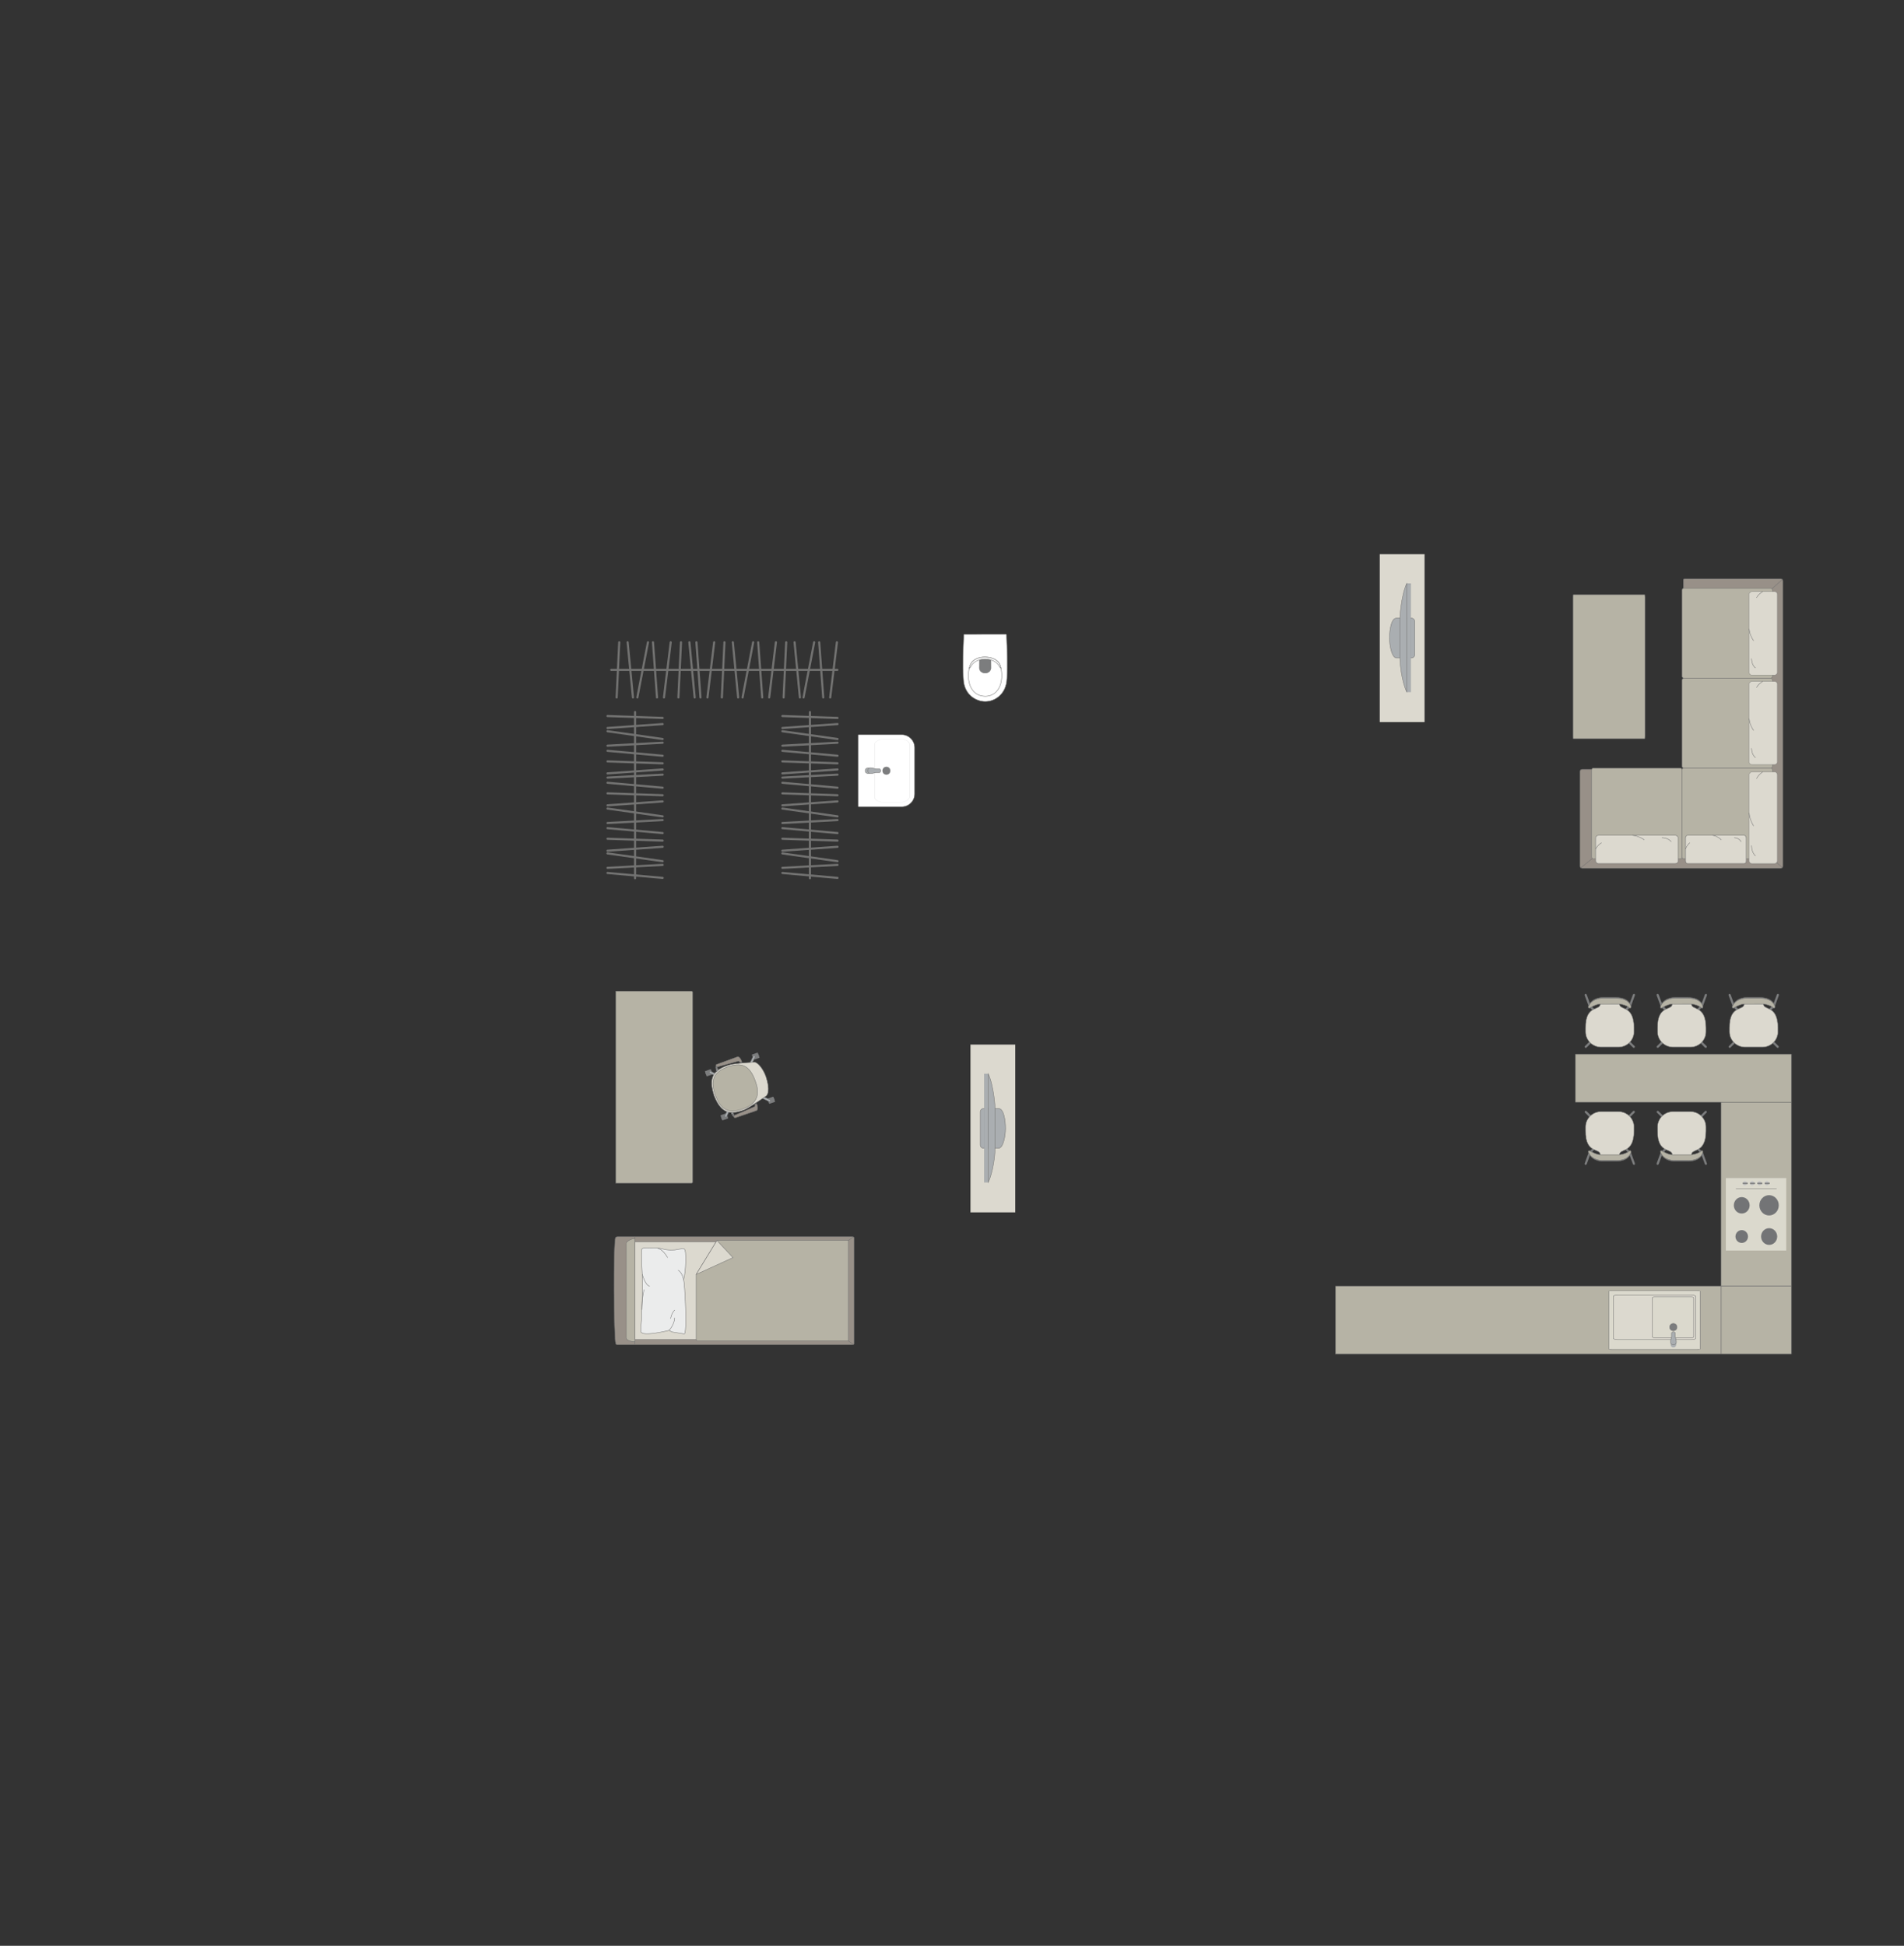 <?xml version="1.0" encoding="UTF-8"?>
<!DOCTYPE svg PUBLIC "-//W3C//DTD SVG 1.1//EN" "http://www.w3.org/Graphics/SVG/1.1/DTD/svg11.dtd">
<!-- Creator: CorelDRAW -->
<svg xmlns="http://www.w3.org/2000/svg" xml:space="preserve" width="158.665mm" height="162.137mm" version="1.1" style="shape-rendering:geometricPrecision; text-rendering:geometricPrecision; image-rendering:optimizeQuality; fill-rule:evenodd; clip-rule:evenodd"
viewBox="0 0 16171.72 16525.54"
 xmlns:xlink="http://www.w3.org/1999/xlink"
 xmlns:xodm="http://www.corel.com/coreldraw/odm/2003">
 <rect x="0" y="0" width="16171.72" height="16525.54" fill="#333333" stroke="none"/>
 <defs>
  <style type="text/css">
   <![CDATA[
    .str0 {stroke:#727271;stroke-width:3.59;stroke-miterlimit:22.926}
    .str1 {stroke:#727271;stroke-width:3.59;stroke-linejoin:round;stroke-miterlimit:22.926}
    .str3 {stroke:#727271;stroke-width:3.59;stroke-linecap:round;stroke-miterlimit:22.926}
    .str2 {stroke:#727271;stroke-width:3.59;stroke-linecap:round;stroke-linejoin:round;stroke-miterlimit:22.926}
    .str4 {stroke:#727271;stroke-width:17.97;stroke-linecap:round;stroke-linejoin:round;stroke-miterlimit:22.926}
    .fil5 {fill:none}
    .fil6 {fill:#EBECEC}
    .fil3 {fill:#DCD9CF}
    .fil9 {fill:#C8C8C8}
    .fil0 {fill:#B6B3A5}
    .fil2 {fill:#AAAEB1}
    .fil4 {fill:#989088}
    .fil1 {fill:#7C7D7E}
    .fil8 {fill:#737476}
    .fil7 {fill:#DBD9CD}
    .fil10 {fill:white}
   ]]>
  </style>
 </defs>
 <g id="мебель">
  <path class="fil0 str0" d="M5872.66 10048.28l-642.06 0 0 -1630.78 642.06 0c5.64,0 10.23,4.6 10.23,10.23l0 1610.31c0,5.64 -4.6,10.23 -10.23,10.23z"/>
  <g id="_2324952420064">
   <rect class="fil1 str1" transform="matrix(0.02 0.057 -0.057 0.02 6037.26 9080.32)" width="773.06" height="885.43" rx="38.24" ry="38.24"/>
   <rect class="fil1 str1" transform="matrix(0.02 0.057 -0.057 0.02 6169.53 9454.51)" width="773.06" height="885.43" rx="38.24" ry="38.24"/>
   <rect class="fil1 str1" transform="matrix(0.02 0.057 -0.057 0.02 6435.99 8939.37)" width="773.06" height="885.43" rx="38.24" ry="38.24"/>
   <rect class="fil1 str1" transform="matrix(0.02 0.057 -0.057 0.02 6568.27 9313.56)" width="773.06" height="885.43" rx="38.24" ry="38.24"/>
   <rect class="fil1 str1" transform="matrix(0.017 0.048 -0.049 0.017 6042.14 9094.13)" width="346.08" height="1033.75"/>
   <rect class="fil1 str1" transform="matrix(0.017 0.048 -0.049 0.017 6174.41 9468.32)" width="346.08" height="1033.75"/>
   <rect class="fil1 str1" transform="matrix(0.017 0.048 -0.049 0.017 6573.15 9327.37)" width="346.08" height="1033.75"/>
   <rect class="fil1 str1" transform="matrix(0.017 0.048 -0.049 0.017 6440.87 8953.17)" width="346.08" height="1033.75"/>
   <path class="fil2 str0" d="M6408.34 8967.33l0 0c4.1,1.95 5.5,7.52 3.22,12.4l-28.69 61.18c-2.29,4.89 -8.02,7.04 -12.12,5.09l0 0c-4.09,-1.96 -6,-7.76 -3.64,-12.61l29.55 -60.78c2.36,-4.85 7.58,-7.25 11.68,-5.29z"/>
   <path class="fil2 str0" d="M6544.19 9351.64l0 0c1.96,-4.1 -0.45,-9.32 -5.29,-11.67l-60.78 -29.57c-4.85,-2.36 -10.66,-0.44 -12.62,3.66l0 0c-1.96,4.09 0.2,9.81 5.1,12.1l61.18 28.7c4.88,2.29 10.45,0.88 12.4,-3.22z"/>
   <path class="fil2 str0" d="M6160.52 9487.27l0 0c-4.1,-1.96 -5.51,-7.52 -3.22,-12.41l28.69 -61.18c2.28,-4.88 8.01,-7.04 12.11,-5.09l0 0c4.1,1.96 6,7.76 3.65,12.61l-29.56 60.78c-2.35,4.85 -7.57,7.26 -11.67,5.3z"/>
   <path class="fil2 str0" d="M6024.56 9102.63l0 0c-1.96,4.1 0.44,9.32 5.29,11.67l60.77 29.57c4.85,2.36 10.66,0.44 12.62,-3.66l0 0c1.96,-4.1 -0.2,-9.81 -5.09,-12.1l-61.18 -28.7c-4.88,-2.29 -10.46,-0.88 -12.4,3.22z"/>
   <path class="fil3 str0" d="M6506.59 9146.78l0 0c35.1,109.11 14.82,152.91 -0.69,162.38 -49.57,34 -141.48,98.76 -184.74,116.74 -129.65,48.15 -199.83,23.38 -256.98,-122.74l0 0c-32.23,-107.53 -44.21,-204.03 122.75,-256.98 37.63,-12.63 146.27,-21.45 220.7,-24.84 29.17,-1.12 77.78,61.4 98.97,125.43z"/>
   <path class="fil0 str0" d="M6415.76 9182.24l0 0c27.63,78.18 46.74,181.45 -107.48,235.97l0 0c-111.58,39.44 -184.97,16.77 -232.86,-118.7l0 0c-41.8,-118.25 -22.11,-193.55 106.42,-238.99l0 0c107.98,-38.17 183.41,-21.19 233.92,121.72z"/>
   <path class="fil4 str0" d="M6283.66 9023.23l17.47 -6.18c0,0 -16.17,-49.2 -38.52,-41.3 -22.35,7.9 -177.34,64.71 -177.34,64.71 -9.5,3.6 -3.41,23.98 7.44,21.07l178.12 -49.24c2.89,-0.85 10.1,1.2 12.82,10.94z"/>
   <path class="fil1 str1" d="M6092.71 9061.53c0,0 -0.5,12.75 6.74,26.75l-11.29 9.32c0,0 -14.03,-24.45 -6.72,-43.93l11.27 7.86z"/>
   <path class="fil2 str0" d="M6095.85 9079.78c0,0 -8.25,6.25 -13.82,3.1 1.56,5.28 3.73,10.19 6.11,14.7l11.31 -9.29 -3.6 -8.51z"/>
   <polygon class="fil1 str1" points="6289.6,9029.69 6286.91,9022.08 6299.01,9017.8 6302.8,9028.54 "/>
   <path class="fil4 str0" d="M6410.59 9382.45l17.47 -6.17c0,0 18.36,48.42 -4,56.32 -22.35,7.9 -178.62,61.12 -178.62,61.12 -9.64,3.16 -17.72,-16.51 -7.45,-21.07l169.5 -73.64c2.78,-1.16 7.1,-7.29 3.1,-16.57z"/>
   <path class="fil1 str1" d="M6238 9472.66c0,0 -8.27,-9.13 -11.44,-24.57l-14.67 -0.01c0,0 4.34,27.23 22.27,37.78l3.83 -13.2z"/>
   <path class="fil2 str0" d="M6228.98 9456.5c0,0 -10.35,0.33 -12.7,6.28 -2.11,-5.1 -3.39,-9.66 -4.37,-14.66l14.66 -0.03 2.42 8.41z"/>
   <polygon class="fil1 str1" points="6411.15,9373.69 6413.84,9381.31 6425.94,9377.03 6422.14,9366.28 "/>
  </g>
  <g id="_2324952359728">
   <rect class="fil3 str0" transform="matrix(6.2562E-15 -0.236 -0.252 -6.6673E-15 8623.03 10297.1)" width="6040.66" height="1510.17"/>
   <g>
    <path class="fil2 str0" d="M8540.22 9584.14l0 0c0,-68.95 -14.73,-169.41 -58.64,-169.41l-127.09 0c-15.86,0 -28.84,12.99 -28.84,28.84l0 280.18c0,15.86 12.97,28.84 28.84,28.84l125.51 0c39.9,0 60.22,-100.99 60.22,-168.46z"/>
    <rect class="fil2 str0" transform="matrix(3.7352E-15 -0.141 -0.152 -4.02768E-15 8394.11 10042.1)" width="6539.58" height="229.22"/>
    <path class="fil2 str0" d="M8452.11 9750.37l0 -336.59c0,0 -9.2,-184.14 -58,-293.96l0 922.3c0,0 51.03,-106.34 58,-291.75z"/>
   </g>
  </g>
  <g id="_2324952359584">
   <g>
    <path class="fil4 str0" d="M5230.34 11412.61c-17.62,-39.24 -22.41,-862.65 -1.96,-901.2 0,-4.37 10.34,-7.94 18.02,-7.94l1993.03 0c7.7,0 14,3.57 14,7.94l0 901.43c0,4.37 -6.31,7.94 -14,7.94l-1845.99 0 -147.05 0c-7.7,0 -16.06,-3.81 -16.06,-8.17z"/>
    <line class="fil5 str0" x1="5393.27" y1="11420.79" x2="5393.27" y2= "10503.48" />
    <polygon class="fil3 str0" points="5393.27,10546.66 7189.36,10546.66 7189.36,11377.02 5393.27,11377.02 "/>
    <line class="fil5 str0" x1="7248.87" y1="11418.7" x2="7189.36" y2= "11377.02" />
    <line class="fil5 str0" x1="7189.36" y1="10546.66" x2="7248.19" y2= "10505.24" />
    <path class="fil0 str0" d="M5393.27 11395.28c-34.26,-0.21 -73.5,-11.9 -74.99,-32.51l0 -802.43c0.57,-23.73 74.99,-49.63 74.99,-38.15l0 873.1z"/>
    <path class="fil0 str0" d="M6089.33 10535.31l1116.39 0 0 852.96 -1278.53 0c-11.57,-0.4 -14.47,-7.4 -14.47,-14.06 0,-276.42 0,-273.81 0,-550.22 32.31,-52.82 151.63,-247.85 176.61,-288.68z"/>
    <polygon class="fil3 str1" points="6089.34,10535.32 6225.79,10680.84 5912.73,10823.99 "/>
   </g>
   <g>
    <path class="fil6 str2" d="M5443.22 11310.51c-4.41,-9.06 2.67,-66.65 5.33,-100.07 0,0 10.25,-278.53 8.99,-305.81 2.59,-34.54 -17.91,-272.59 -4.86,-297.61 4.41,-13.48 82.38,-6.82 82.38,-6.82 0,0 62.34,-4.63 98.34,8.12 36.01,12.75 101.48,7.03 101.48,7.03 0,0 69.45,-13.33 72.41,-10.02 12.83,1.82 15.24,37.04 15.24,37.04 0,0 9.03,127.37 -16.66,227.08 10.63,17.14 33.44,467.78 5.04,459.31l-102.55 -16.35 -25.28 -13.7c0,0 -225.29,56.8 -239.85,11.79z"/>
    <path class="fil5 str2" d="M5517.38 10922.79c-37.79,-6.43 -62.01,-99.61 -62.01,-99.61"/>
    <path class="fil5 str2" d="M5670.16 10680.5c-42.26,-72.83 -81.71,-78.12 -81.71,-78.12"/>
    <path class="fil5 str2" d="M5760.38 10789.17c34.32,16.49 45.47,80.29 45.47,80.29"/>
    <path class="fil5 str2" d="M5683.06 11298.71c46.44,-52.13 47.41,-106.23 47.41,-106.23"/>
    <path class="fil5 str2" d="M5695.95 11198.11c11.68,-56.02 34.54,-70.84 34.54,-70.84"/>
    <path class="fil5 str2" d="M5451.68 11122.2c-0.32,-99.39 18.51,-168.66 18.51,-168.66"/>
   </g>
  </g>
  <polygon class="fil0 str1" points="14618.49,9360.75 14618.49,10923.69 15215.15,10923.69 15215.15,9360.75 "/>
  <polygon class="fil0 str1" points="14618.49,10923.69 14618.49,11500.12 15215.15,11500.12 15215.15,10923.69 "/>
  <polygon class="fil0 str1" points="11343.88,10923.69 11343.88,11500.12 14618.49,11500.12 14618.49,10923.69 "/>
  <g id="_2324952366112">
   <rect class="fil7 str1" transform="matrix(-1.42097E-15 -0.054 -0.052 1.36747E-15 15171.6 10621)" width="11398.17" height="9870.03"/>
   <circle class="fil8 str1" transform="matrix(-1.47828E-15 -0.056 -0.054 1.42901E-15 15026.3 10501.9)" r="1267.46"/>
   <circle class="fil8 str1" transform="matrix(-1.14808E-15 -0.043 -0.042 1.10982E-15 14793.5 10501.9)" r="1267.46"/>
   <circle class="fil8 str1" transform="matrix(-1.45287E-15 -0.055 -0.053 1.40446E-15 14793.5 10236.8)" r="1267.46"/>
   <circle class="fil8 str1" transform="matrix(-1.78815E-15 -0.068 -0.065 1.72856E-15 15025.7 10236.8)" r="1267.46"/>
   <circle class="fil9 str1" transform="matrix(-3.8608E-16 -0.015 -0.014 3.73214E-16 14820.6 10049.7)" r="1267.46"/>
   <path class="fil8 str0" d="M14842.67 10053.01l0 -6.65c0,-0.09 -0.07,-0.16 -0.16,-0.16l-36.58 0c-1.72,0 -3.13,1.41 -3.13,3.13l0 0.83c0,1.66 1.36,3.02 3.02,3.02l36.69 0c0.09,0 0.16,-0.07 0.16,-0.16z"/>
   <circle class="fil9 str1" transform="matrix(-3.8608E-16 -0.015 -0.014 3.73214E-16 14882.6 10049.7)" r="1267.46"/>
   <path class="fil8 str0" d="M14904.63 10053.01l0 -6.65c0,-0.09 -0.07,-0.16 -0.16,-0.16l-36.58 0c-1.72,0 -3.13,1.41 -3.13,3.13l0 0.83c0,1.66 1.36,3.02 3.02,3.02l36.69 0c0.09,0 0.16,-0.07 0.16,-0.16z"/>
   <circle class="fil9 str1" transform="matrix(-3.8608E-16 -0.015 -0.014 3.73214E-16 14945.1 10049.7)" r="1267.46"/>
   <path class="fil8 str0" d="M14967.11 10053.01l0 -6.65c0,-0.09 -0.07,-0.16 -0.16,-0.16l-36.58 0c-1.72,0 -3.13,1.41 -3.13,3.13l0 0.83c0,1.66 1.36,3.02 3.02,3.02l36.69 0c0.09,0 0.16,-0.07 0.16,-0.16z"/>
   <circle class="fil9 str1" transform="matrix(-3.8608E-16 -0.015 -0.014 3.73214E-16 15007.1 10049.7)" r="1267.46"/>
   <path class="fil8 str0" d="M15029.15 10053.01l0 -6.65c0,-0.09 -0.07,-0.16 -0.16,-0.16l-36.58 0c-1.72,0 -3.13,1.41 -3.13,3.13l0 0.83c0,1.66 1.36,3.02 3.02,3.02l36.69 0c0.09,0 0.16,-0.07 0.16,-0.16z"/>
   <line class="fil5 str2" x1="15088.31" y1="10096.71" x2="14745.32" y2= "10096.71" />
  </g>
  <g id="_2324952371776">
   <rect class="fil7 str1" x="13665.13" y="10962.19" width="774.62" height="499.43" rx="28.96" ry="2.24"/>
   <rect class="fil3 str1" x="13703.6" y="10999.38" width="698.33" height="377.67" rx="34.42" ry="10.26"/>
   <rect class="fil7 str1" x="14033.85" y="11014.75" width="352.02" height="346.93" rx="17.35" ry="9.43"/>
   <ellipse class="fil1 str0" cx="14213.17" cy="11419.68" rx="16.92" ry="16.67"/>
   <ellipse class="fil1 str0" cx="14212.58" cy="11271.42" rx="31.01" ry="30.57"/>
   <g>
    <circle class="fil2 str0" transform="matrix(-2.43524E-15 -0.08 0.08 -1.74798E-15 14213.2 11419.7)" r="294.4"/>
    <path class="fil2 str0" d="M14197.79 11348.6l0 -26.34c0,-5.28 5.67,-9.59 12.6,-9.59l5.46 0c6.93,0 12.6,4.31 12.6,9.59l0 26.45c0,16.94 28.48,70.81 -12.6,70.81l-5.46 0c-38.8,0 -12.6,-53.87 -12.6,-70.92z"/>
   </g>
  </g>
  <polygon class="fil0 str1" points="13381.34,8953.26 13381.34,9360.75 15215.15,9360.75 15215.15,8953.26 "/>
  <g id="_2324952371440">
   <rect class="fil1 str2" transform="matrix(-0.101 -0.1 -0.101 0.1 13535.5 8837.2)" width="125.85" height="660.7" rx="62.93" ry="62.93"/>
   <rect class="fil1 str2" transform="matrix(0.101 -0.1 0.101 0.1 13810 8837.2)" width="125.85" height="660.7" rx="62.93" ry="62.93"/>
   <rect class="fil1 str2" transform="matrix(-0.101 -0.1 -0.101 0.1 13852.8 8546.6)" width="125.85" height="660.7" rx="62.93" ry="62.93"/>
   <rect class="fil1 str2" transform="matrix(0.101 -0.1 0.101 0.1 13492.1 8546.6)" width="125.85" height="660.7" rx="62.93" ry="62.93"/>
   <rect class="fil1 str2" transform="matrix(-0.134 -0.048 -0.061 0.166 13889.5 8444.31)" width="125.85" height="660.7" rx="62.93" ry="62.93"/>
   <rect class="fil1 str2" transform="matrix(0.134 -0.048 0.061 0.166 13456.4 8444.31)" width="125.85" height="660.7" rx="62.93" ry="62.93"/>
   <path class="fil3 str2" d="M13591.85 8524.52l163.52 -0.17c-2.06,61.27 121.52,5.12 122.98,203.46l0 35.51c0,71.53 -59.27,130.04 -131.71,130.04l-147.75 0c-72.45,0 -131.72,-58.51 -131.72,-130.04l0 -32.36c-2.92,-202.91 126.39,-142.4 124.67,-206.44z"/>
   <path class="fil1 str2" d="M13504.11 8559.25c0,0 53.99,-35.04 87.75,-35.09 33.76,-0.04 163.52,-0.19 163.52,-0.19 0,0 54.33,5.9 83.36,34.77 9.64,6.66 15.64,-3.1 12.88,-12.72 0,0 -11.18,-74.47 -124.91,-74.47 -113.74,0 -110.09,0 -110.09,0 0,0 -89.92,-5.96 -122.48,70.32 -10.12,25.15 9.97,17.39 9.97,17.39z"/>
   <path class="fil0 str2" d="M13504.11 8559.38c0,0 53.99,-32.4 87.75,-32.44 33.76,-0.04 163.52,-0.18 163.52,-0.18 0,0 54.33,5.45 83.36,32.15 9.64,6.16 15.64,-2.86 12.88,-11.76 0,0 -11.18,-68.86 -124.91,-68.86 -113.74,0 -110.09,0 -110.09,0 0,0 -89.92,-5.51 -122.48,65.03 -10.12,23.26 9.97,16.07 9.97,16.07z"/>
  </g>
  <g id="_2324952372880">
   <rect class="fil1 str2" transform="matrix(-0.101 -0.1 -0.101 0.1 14146.8 8837.2)" width="125.85" height="660.7" rx="62.93" ry="62.93"/>
   <rect class="fil1 str2" transform="matrix(0.101 -0.1 0.101 0.1 14421.2 8837.2)" width="125.85" height="660.7" rx="62.93" ry="62.93"/>
   <rect class="fil1 str2" transform="matrix(-0.101 -0.1 -0.101 0.1 14464.1 8546.6)" width="125.85" height="660.7" rx="62.93" ry="62.93"/>
   <rect class="fil1 str2" transform="matrix(0.101 -0.1 0.101 0.1 14103.4 8546.6)" width="125.85" height="660.7" rx="62.93" ry="62.93"/>
   <rect class="fil1 str2" transform="matrix(-0.134 -0.048 -0.061 0.166 14500.7 8444.31)" width="125.85" height="660.7" rx="62.93" ry="62.93"/>
   <rect class="fil1 str2" transform="matrix(0.134 -0.048 0.061 0.166 14067.7 8444.31)" width="125.85" height="660.7" rx="62.93" ry="62.93"/>
   <path class="fil3 str2" d="M14203.09 8524.52l163.52 -0.17c-2.06,61.27 121.52,5.12 122.98,203.46l0 35.51c0,71.53 -59.27,130.04 -131.71,130.04l-147.75 0c-72.45,0 -131.72,-58.51 -131.72,-130.04l0 -32.36c-2.92,-202.91 126.39,-142.4 124.67,-206.44z"/>
   <path class="fil1 str2" d="M14115.34 8559.25c0,0 53.99,-35.04 87.75,-35.09 33.76,-0.04 163.52,-0.19 163.52,-0.19 0,0 54.33,5.9 83.36,34.77 9.64,6.66 15.64,-3.1 12.88,-12.72 0,0 -11.18,-74.47 -124.91,-74.47 -113.74,0 -110.09,0 -110.09,0 0,0 -89.92,-5.96 -122.48,70.32 -10.12,25.15 9.97,17.39 9.97,17.39z"/>
   <path class="fil0 str2" d="M14115.34 8559.38c0,0 53.99,-32.4 87.75,-32.44 33.76,-0.04 163.52,-0.18 163.52,-0.18 0,0 54.33,5.45 83.36,32.15 9.64,6.16 15.64,-2.86 12.88,-11.76 0,0 -11.18,-68.86 -124.91,-68.86 -113.74,0 -110.09,0 -110.09,0 0,0 -89.92,-5.51 -122.48,65.03 -10.12,23.26 9.97,16.07 9.97,16.07z"/>
  </g>
  <g id="_2324952376240">
   <rect class="fil1 str2" transform="matrix(-0.101 -0.1 -0.101 0.1 14758 8837.2)" width="125.85" height="660.7" rx="62.93" ry="62.93"/>
   <rect class="fil1 str2" transform="matrix(0.101 -0.1 0.101 0.1 15032.4 8837.2)" width="125.85" height="660.7" rx="62.93" ry="62.93"/>
   <rect class="fil1 str2" transform="matrix(-0.101 -0.1 -0.101 0.1 15075.3 8546.6)" width="125.85" height="660.7" rx="62.93" ry="62.93"/>
   <rect class="fil1 str2" transform="matrix(0.101 -0.1 0.101 0.1 14714.6 8546.6)" width="125.85" height="660.7" rx="62.93" ry="62.93"/>
   <rect class="fil1 str2" transform="matrix(-0.134 -0.048 -0.061 0.166 15112 8444.31)" width="125.85" height="660.7" rx="62.93" ry="62.93"/>
   <rect class="fil1 str2" transform="matrix(0.134 -0.048 0.061 0.166 14678.9 8444.31)" width="125.85" height="660.7" rx="62.93" ry="62.93"/>
   <path class="fil3 str2" d="M14814.32 8524.52l163.52 -0.17c-2.06,61.27 121.52,5.12 122.98,203.46l0 35.51c0,71.53 -59.27,130.04 -131.71,130.04l-147.75 0c-72.45,0 -131.72,-58.51 -131.72,-130.04l0 -32.36c-2.92,-202.91 126.39,-142.4 124.67,-206.44z"/>
   <path class="fil1 str2" d="M14726.58 8559.25c0,0 53.99,-35.04 87.75,-35.09 33.76,-0.04 163.52,-0.19 163.52,-0.19 0,0 54.33,5.9 83.36,34.77 9.64,6.66 15.64,-3.1 12.88,-12.72 0,0 -11.18,-74.47 -124.91,-74.47 -113.74,0 -110.09,0 -110.09,0 0,0 -89.92,-5.96 -122.48,70.32 -10.12,25.15 9.97,17.39 9.97,17.39z"/>
   <path class="fil0 str2" d="M14726.58 8559.38c0,0 53.99,-32.4 87.75,-32.44 33.76,-0.04 163.52,-0.18 163.52,-0.18 0,0 54.33,5.45 83.36,32.15 9.64,6.16 15.64,-2.86 12.88,-11.76 0,0 -11.18,-68.86 -124.91,-68.86 -113.74,0 -110.09,0 -110.09,0 0,0 -89.92,-5.51 -122.48,65.03 -10.12,23.26 9.97,16.07 9.97,16.07z"/>
  </g>
  <g id="_2324952378832">
   <rect class="fil1 str2" transform="matrix(-0.101 0.1 -0.101 -0.1 13535.5 9496.98)" width="125.85" height="660.7" rx="62.93" ry="62.93"/>
   <rect class="fil1 str2" transform="matrix(0.101 0.1 0.101 -0.1 13810 9496.98)" width="125.85" height="660.7" rx="62.93" ry="62.93"/>
   <rect class="fil1 str2" transform="matrix(-0.101 0.1 -0.101 -0.1 13852.8 9787.58)" width="125.85" height="660.7" rx="62.93" ry="62.93"/>
   <rect class="fil1 str2" transform="matrix(0.101 0.1 0.101 -0.1 13492.1 9787.58)" width="125.85" height="660.7" rx="62.93" ry="62.93"/>
   <rect class="fil1 str2" transform="matrix(-0.134 0.048 -0.061 -0.166 13889.5 9889.87)" width="125.85" height="660.7" rx="62.93" ry="62.93"/>
   <rect class="fil1 str2" transform="matrix(0.134 0.048 0.061 -0.166 13456.4 9889.87)" width="125.85" height="660.7" rx="62.93" ry="62.93"/>
   <path class="fil3 str2" d="M13591.85 9809.66l163.52 0.17c-2.06,-61.27 121.52,-5.12 122.98,-203.46l0 -35.51c0,-71.53 -59.27,-130.04 -131.71,-130.04l-147.75 0c-72.45,0 -131.72,58.51 -131.72,130.04l0 32.36c-2.92,202.91 126.39,142.4 124.67,206.44z"/>
   <path class="fil1 str2" d="M13504.11 9774.93c0,0 53.99,35.04 87.75,35.09 33.76,0.04 163.52,0.19 163.52,0.19 0,0 54.33,-5.9 83.36,-34.77 9.64,-6.66 15.64,3.1 12.88,12.72 0,0 -11.18,74.47 -124.91,74.47 -113.74,0 -110.09,0 -110.09,0 0,0 -89.92,5.96 -122.48,-70.32 -10.12,-25.15 9.97,-17.39 9.97,-17.39z"/>
   <path class="fil0 str2" d="M13504.11 9774.8c0,0 53.99,32.4 87.75,32.44 33.76,0.04 163.52,0.18 163.52,0.18 0,0 54.33,-5.45 83.36,-32.15 9.64,-6.16 15.64,2.86 12.88,11.76 0,0 -11.18,68.86 -124.91,68.86 -113.74,0 -110.09,0 -110.09,0 0,0 -89.92,5.51 -122.48,-65.03 -10.12,-23.26 9.97,-16.07 9.97,-16.07z"/>
  </g>
  <g id="_2324952384064">
   <rect class="fil1 str2" transform="matrix(-0.101 0.1 -0.101 -0.1 14146.8 9496.98)" width="125.85" height="660.7" rx="62.93" ry="62.93"/>
   <rect class="fil1 str2" transform="matrix(0.101 0.1 0.101 -0.1 14421.2 9496.98)" width="125.85" height="660.7" rx="62.93" ry="62.93"/>
   <rect class="fil1 str2" transform="matrix(-0.101 0.1 -0.101 -0.1 14464.1 9787.58)" width="125.85" height="660.7" rx="62.93" ry="62.93"/>
   <rect class="fil1 str2" transform="matrix(0.101 0.1 0.101 -0.1 14103.4 9787.58)" width="125.85" height="660.7" rx="62.93" ry="62.93"/>
   <rect class="fil1 str2" transform="matrix(-0.134 0.048 -0.061 -0.166 14500.7 9889.87)" width="125.85" height="660.7" rx="62.93" ry="62.93"/>
   <rect class="fil1 str2" transform="matrix(0.134 0.048 0.061 -0.166 14067.7 9889.87)" width="125.85" height="660.7" rx="62.93" ry="62.93"/>
   <path class="fil3 str2" d="M14203.09 9809.66l163.52 0.17c-2.06,-61.27 121.52,-5.12 122.98,-203.46l0 -35.51c0,-71.53 -59.27,-130.04 -131.71,-130.04l-147.75 0c-72.45,0 -131.72,58.51 -131.72,130.04l0 32.36c-2.92,202.91 126.39,142.4 124.67,206.44z"/>
   <path class="fil1 str2" d="M14115.34 9774.93c0,0 53.99,35.04 87.75,35.09 33.76,0.04 163.52,0.19 163.52,0.19 0,0 54.33,-5.9 83.36,-34.77 9.64,-6.66 15.64,3.1 12.88,12.72 0,0 -11.18,74.47 -124.91,74.47 -113.74,0 -110.09,0 -110.09,0 0,0 -89.92,5.96 -122.48,-70.32 -10.12,-25.15 9.97,-17.39 9.97,-17.39z"/>
   <path class="fil0 str2" d="M14115.34 9774.8c0,0 53.99,32.4 87.75,32.44 33.76,0.04 163.52,0.18 163.52,0.18 0,0 54.33,-5.45 83.36,-32.15 9.64,-6.16 15.64,2.86 12.88,11.76 0,0 -11.18,68.86 -124.91,68.86 -113.74,0 -110.09,0 -110.09,0 0,0 -89.92,5.51 -122.48,-65.03 -10.12,-23.26 9.97,-16.07 9.97,-16.07z"/>
  </g>
  <g id="_2324952384832">
   <path class="fil4 str0" d="M13438.08 7374.15l1687.21 0c9.73,0 17.68,-8.05 17.68,-17.68l0 -2422.67c0,-10.66 -6.98,-17.68 -17.68,-17.68l-818.13 0c-6.17,0.31 -9.4,6.08 -9.46,11.02l0.13 1608.58 -859.76 -2.04c-9.66,-0.01 -17.68,7.95 -17.68,17.68l0 805.11c0,9.73 7.95,17.68 17.68,17.68z"/>
   <rect class="fil0 str0" x="13518.67" y="6524.11" width="767.94" height="769.93" rx="10.58" ry="17.3"/>
   <line class="fil5 str0" x1="13427.07" y1="7370.09" x2="13525.84" y2= "7289.68" />
   <line class="fil5 str0" x1="15138.72" y1="7367.9" x2="15047.43" y2= "7289.65" />
   <g>
    <rect class="fil3 str3" x="13552.34" y="7094.41" width="701.44" height="240.23" rx="24.3" ry="22.2"/>
    <path class="fil5 str3" d="M13964.87 7132.57c0,0 -36.35,-30.18 -98.77,-38.16"/>
    <path class="fil5 str3" d="M13552.35 7209.85c0,0 21.65,-37.35 50.18,-51.33"/>
    <path class="fil5 str3" d="M14116.26 7114.78c0,0 54.39,0.6 77.58,33.71"/>
   </g>
   <path class="fil0 str0" d="M14303.85 6524.11l733.41 0c9.45,0 17.16,-7.72 17.16,-17.16l0 -730.09c0,-9.45 -7.72,-17.16 -17.16,-17.16l-733.62 0c-9.45,0 -17.16,7.72 -17.16,17.16l0 729.88c0,9.56 7.81,17.37 17.37,17.37z"/>
   <line class="fil5 str0" x1="15050.31" y1="5000.32" x2="15138.69" y2= "4921.5" />
   <path class="fil0 str0" d="M14303.63 5759.69l733.63 0c9.45,0 17.16,-7.72 17.16,-17.16l0 -730.09c0,-9.45 -7.72,-17.16 -17.16,-17.16l-733.62 0c-9.45,0 -17.16,7.72 -17.16,17.16l0 730.1c0,9.44 7.72,17.15 17.15,17.15z"/>
   <g>
    <rect class="fil3 str3" transform="matrix(-1.78927E-14 0.696 -0.63 -1.71718E-14 15096.4 5024.91)" width="1017.9" height="381.58" rx="35.27" ry="35.27"/>
    <path class="fil5 str3" d="M14894.31 5441.42c0,0 -30.18,-36.7 -38.16,-99.73"/>
    <path class="fil5 str3" d="M14971.59 5024.91c0,0 -37.35,21.86 -51.33,50.66"/>
    <path class="fil5 str3" d="M14876.53 5594.27c0,0 0.6,54.91 33.71,78.33"/>
   </g>
   <rect class="fil0 str0" x="14286.62" y="6524.11" width="767.94" height="769.93" rx="10.58" ry="17.3"/>
   <g>
    <rect class="fil3 str3" transform="matrix(-1.78927E-14 0.694 -0.63 -1.71345E-14 15096.4 5787.53)" width="1017.9" height="381.58" rx="35.27" ry="35.27"/>
    <path class="fil5 str3" d="M14894.31 6203.14c0,0 -30.18,-36.62 -38.16,-99.51"/>
    <path class="fil5 str3" d="M14971.59 5787.53c0,0 -37.35,21.81 -51.33,50.54"/>
    <path class="fil5 str3" d="M14876.53 6355.66c0,0 0.6,54.78 33.71,78.15"/>
   </g>
   <g>
    <rect class="fil3 str3" transform="matrix(-1.78927E-14 0.765 -0.63 -1.88733E-14 15096.4 6556.25)" width="1017.9" height="381.58" rx="35.27" ry="35.27"/>
    <path class="fil5 str3" d="M14894.31 7014.03c0,0 -30.18,-40.33 -38.16,-109.61"/>
    <path class="fil5 str3" d="M14971.59 6556.25c0,0 -37.35,24.03 -51.33,55.68"/>
    <path class="fil5 str3" d="M14876.53 7182.03c0,0 0.6,60.34 33.71,86.08"/>
   </g>
   <g>
    <rect class="fil3 str3" x="14315.83" y="7094.41" width="516.14" height="240.23" rx="17.88" ry="22.2"/>
    <path class="fil5 str3" d="M14619.38 7132.57c0,0 -26.74,-30.18 -72.68,-38.16"/>
    <path class="fil5 str3" d="M14315.83 7209.85c0,0 15.93,-37.35 36.92,-51.33"/>
    <path class="fil5 str3" d="M14730.78 7114.78c0,0 40.02,0.6 57.09,33.71"/>
   </g>
  </g>
  <rect class="fil0 str1" x="13360.8" y="5051.17" width="611.54" height="1223.08" rx="2.59" ry="20.75"/>
  <g id="_2324952402496">
   <rect class="fil3 str0" transform="matrix(-6.2562E-15 -0.236 0.252 -6.6673E-15 11719.1 6132.51)" width="6040.66" height="1510.17"/>
   <g>
    <path class="fil2 str0" d="M11801.86 5419.52l0 0c0,-68.95 14.73,-169.41 58.64,-169.41l127.09 0c15.86,0 28.84,12.99 28.84,28.84l0 280.18c0,15.86 -12.97,28.84 -28.84,28.84l-125.51 0c-39.9,0 -60.22,-100.99 -60.22,-168.46z"/>
    <rect class="fil2 str0" transform="matrix(-3.7352E-15 -0.141 0.152 -4.02768E-15 11948 5877.5)" width="6539.58" height="229.22"/>
    <path class="fil2 str0" d="M11889.97 5585.76l0 -336.59c0,0 9.2,-184.14 58,-293.96l0 922.3c0,0 -51.03,-106.34 -58,-291.75z"/>
   </g>
  </g>
  <g id="_2324952405856">
   <path class="fil10 str0" d="M7768.3 6349.47l0 393.58c0,59.78 -48.89,108.67 -108.67,108.67l-366.88 0c-1.93,0 -3.49,-1.56 -3.49,-3.49l0 -604.57c0,-1.93 1.56,-3.49 3.49,-3.49l366.26 0c60.11,0 109.29,49.18 109.29,109.29z"/>
   <rect class="fil10 str0" transform="matrix(2.66633E-15 -0.101 0.162 4.2773E-15 7427.37 6813.76)" width="5307.25" height="1846.99" rx="473.14" ry="473.14"/>
   <circle class="fil1 str0" transform="matrix(4.43952E-15 -0.168 0.167 4.4176E-15 7528.78 6545.94)" r="198.09"/>
   <g>
    <ellipse class="fil2 str0" cx="7372.44" cy="6545.9" rx="23.57" ry="23.53"/>
    <path class="fil2 str0" d="M7443.53 6561.28l26.34 0c5.28,0 9.59,-5.67 9.59,-12.6l0 -5.46c0,-6.93 -4.31,-12.6 -9.59,-12.6l-26.45 0c-16.94,0 -70.81,-28.48 -70.81,12.6l0 5.46c0,38.8 53.87,12.6 70.92,12.6z"/>
   </g>
  </g>
  <g id="_2324952405520">
   <path class="fil10 str0" d="M8188.47 5387.93l355.56 -0.62c3.07,0 4.9,2.22 5,4.87 4.64,128.34 10.52,253.14 3.32,370.26 -4.87,136.54 -104.85,191.8 -172.29,195.11 -68.39,6.28 -192.91,-41.58 -197.53,-195.11 -8.51,-122.3 -1.17,-246.84 3.31,-370.26 0.15,-1.65 0.25,-4.22 2.62,-4.25z"/>
   <path class="fil10 str0" d="M8246.55 5637.32c40.76,-75.44 198.33,-75.44 241.77,0 38.33,75.7 34.19,268.43 -116.05,276.2 -162.09,0 -166.56,-202.23 -125.72,-276.2z"/>
   <path class="fil1 str0" d="M8367.43 5597.88l39.66 0c5.57,0.02 8.7,4.6 8.72,8.97 0.12,23.41 0.24,46.82 0.37,70.24 -7.6,53.7 -92.62,50.67 -97.54,-0.44 0.13,-23.26 0.28,-46.53 0.41,-69.79 -0.15,-4.24 2.08,-8.84 6.02,-8.96l42.36 -0.02z"/>
   <path class="fil10 str0" d="M8244.05 5665.08l-12.49 13.27c10.53,-52.21 43.26,-94.98 135.66,-97.61 84.56,4.68 122.7,35.63 134.9,96.44l-12.4 -13.75c-20.49,-43.53 -72.08,-66.33 -122.27,-65.56 -47.48,-0.85 -101.3,19.82 -123.4,67.21z"/>
  </g>
  <g id="_2324952408448">
   <line class="fil5 str4" x1="5191.35" y1="5689.36" x2="7112.32" y2= "5689.36" />
   <line class="fil5 str4" x1="5237.54" y1="5923.68" x2="5259.47" y2= "5455.04" />
   <line class="fil5 str4" x1="5330.83" y1="5455.04" x2="5376.06" y2= "5923.68" />
   <line class="fil5 str4" x1="5413.32" y1="5923.68" x2="5503.36" y2= "5455.04" />
   <line class="fil5 str4" x1="5580.4" y1="5923.68" x2="5546.08" y2= "5455.04" />
   <line class="fil5 str4" x1="5696.68" y1="5455.04" x2="5639.58" y2= "5923.68" />
   <line class="fil5 str4" x1="5762.06" y1="5923.68" x2="5784" y2= "5455.04" />
   <line class="fil5 str4" x1="5855.25" y1="5455.04" x2="5900.49" y2= "5923.68" />
   <line class="fil5 str4" x1="5949.5" y1="5923.68" x2="5915.18" y2= "5455.04" />
   <line class="fil5 str4" x1="6065.79" y1="5455.04" x2="6008.69" y2= "5923.68" />
   <line class="fil5 str4" x1="6131.16" y1="5923.68" x2="6153.09" y2= "5455.04" />
   <line class="fil5 str4" x1="6224.45" y1="5455.04" x2="6269.58" y2= "5923.68" />
   <line class="fil5 str4" x1="6306.95" y1="5923.68" x2="6396.88" y2= "5455.04" />
   <line class="fil5 str4" x1="6439.7" y1="5455.04" x2="6474.02" y2= "5923.68" />
   <line class="fil5 str4" x1="6533.21" y1="5923.68" x2="6590.2" y2= "5455.04" />
   <line class="fil5 str4" x1="6677.62" y1="5455.04" x2="6655.69" y2= "5923.68" />
   <line class="fil5 str4" x1="6794.11" y1="5923.68" x2="6748.88" y2= "5455.04" />
   <line class="fil5 str4" x1="6915.12" y1="5455.04" x2="6825.08" y2= "5923.68" />
   <line class="fil5 str4" x1="6992.15" y1="5923.68" x2="6957.83" y2= "5455.04" />
   <line class="fil5 str4" x1="7108.43" y1="5455.04" x2="7051.35" y2= "5923.68" />
  </g>
  <g id="_2324952413440">
   <line class="fil5 str4" x1="5394.08" y1="6047.23" x2="5394.08" y2= "7459.05" />
   <line class="fil5 str4" x1="5159.76" y1="6081.17" x2="5628.4" y2= "6097.28" />
   <line class="fil5 str4" x1="5628.4" y1="6149.73" x2="5159.76" y2= "6182.98" />
   <line class="fil5 str4" x1="5159.76" y1="6210.36" x2="5628.4" y2= "6276.54" />
   <line class="fil5 str4" x1="5159.76" y1="6333.15" x2="5628.4" y2= "6307.94" />
   <line class="fil5 str4" x1="5628.4" y1="6418.61" x2="5159.76" y2= "6376.66" />
   <line class="fil5 str4" x1="5159.76" y1="6466.67" x2="5628.4" y2= "6482.8" />
   <line class="fil5 str4" x1="5628.4" y1="6535.16" x2="5159.76" y2= "6568.41" />
   <line class="fil5 str4" x1="5159.76" y1="6604.43" x2="5628.4" y2= "6579.21" />
   <line class="fil5 str4" x1="5628.4" y1="6689.89" x2="5159.76" y2= "6647.93" />
   <line class="fil5 str4" x1="5159.76" y1="6737.94" x2="5628.4" y2= "6754.06" />
   <line class="fil5 str4" x1="5628.4" y1="6806.51" x2="5159.76" y2= "6839.68" />
   <line class="fil5 str4" x1="5159.76" y1="6867.14" x2="5628.4" y2= "6933.24" />
   <line class="fil5 str4" x1="5628.4" y1="6964.71" x2="5159.76" y2= "6989.93" />
   <line class="fil5 str4" x1="5159.76" y1="7033.44" x2="5628.4" y2= "7075.32" />
   <line class="fil5 str4" x1="5628.4" y1="7139.57" x2="5159.76" y2= "7123.45" />
   <line class="fil5 str4" x1="5159.76" y1="7225.19" x2="5628.4" y2= "7191.94" />
   <line class="fil5 str4" x1="5628.4" y1="7314.12" x2="5159.76" y2= "7247.94" />
   <line class="fil5 str4" x1="5159.76" y1="7370.73" x2="5628.4" y2= "7345.51" />
   <line class="fil5 str4" x1="5628.4" y1="7456.2" x2="5159.76" y2= "7414.23" />
  </g>
  <g id="_2324162341280">
   <line class="fil5 str4" x1="6879.32" y1="6047.23" x2="6879.32" y2= "7459.05" />
   <line class="fil5 str4" x1="6645" y1="6081.17" x2="7113.64" y2= "6097.28" />
   <line class="fil5 str4" x1="7113.64" y1="6149.73" x2="6645" y2= "6182.98" />
   <line class="fil5 str4" x1="6645" y1="6210.36" x2="7113.64" y2= "6276.54" />
   <line class="fil5 str4" x1="6645" y1="6333.15" x2="7113.64" y2= "6307.94" />
   <line class="fil5 str4" x1="7113.64" y1="6418.61" x2="6645" y2= "6376.66" />
   <line class="fil5 str4" x1="6645" y1="6466.67" x2="7113.64" y2= "6482.8" />
   <line class="fil5 str4" x1="7113.64" y1="6535.16" x2="6645" y2= "6568.41" />
   <line class="fil5 str4" x1="6645" y1="6604.43" x2="7113.64" y2= "6579.21" />
   <line class="fil5 str4" x1="7113.64" y1="6689.89" x2="6645" y2= "6647.93" />
   <line class="fil5 str4" x1="6645" y1="6737.94" x2="7113.64" y2= "6754.06" />
   <line class="fil5 str4" x1="7113.64" y1="6806.51" x2="6645" y2= "6839.68" />
   <line class="fil5 str4" x1="6645" y1="6867.14" x2="7113.64" y2= "6933.24" />
   <line class="fil5 str4" x1="7113.64" y1="6964.71" x2="6645" y2= "6989.93" />
   <line class="fil5 str4" x1="6645" y1="7033.44" x2="7113.64" y2= "7075.32" />
   <line class="fil5 str4" x1="7113.64" y1="7139.57" x2="6645" y2= "7123.45" />
   <line class="fil5 str4" x1="6645" y1="7225.19" x2="7113.64" y2= "7191.94" />
   <line class="fil5 str4" x1="7113.64" y1="7314.12" x2="6645" y2= "7247.94" />
   <line class="fil5 str4" x1="6645" y1="7370.73" x2="7113.64" y2= "7345.51" />
   <line class="fil5 str4" x1="7113.64" y1="7456.2" x2="6645" y2= "7414.23" />
  </g>
 </g>
 <g id="контур">
  <polygon class="fil5" points="-0,0.01 16171.72,0 16171.72,16525.54 -0,16525.54 "/>
 </g>
</svg>
